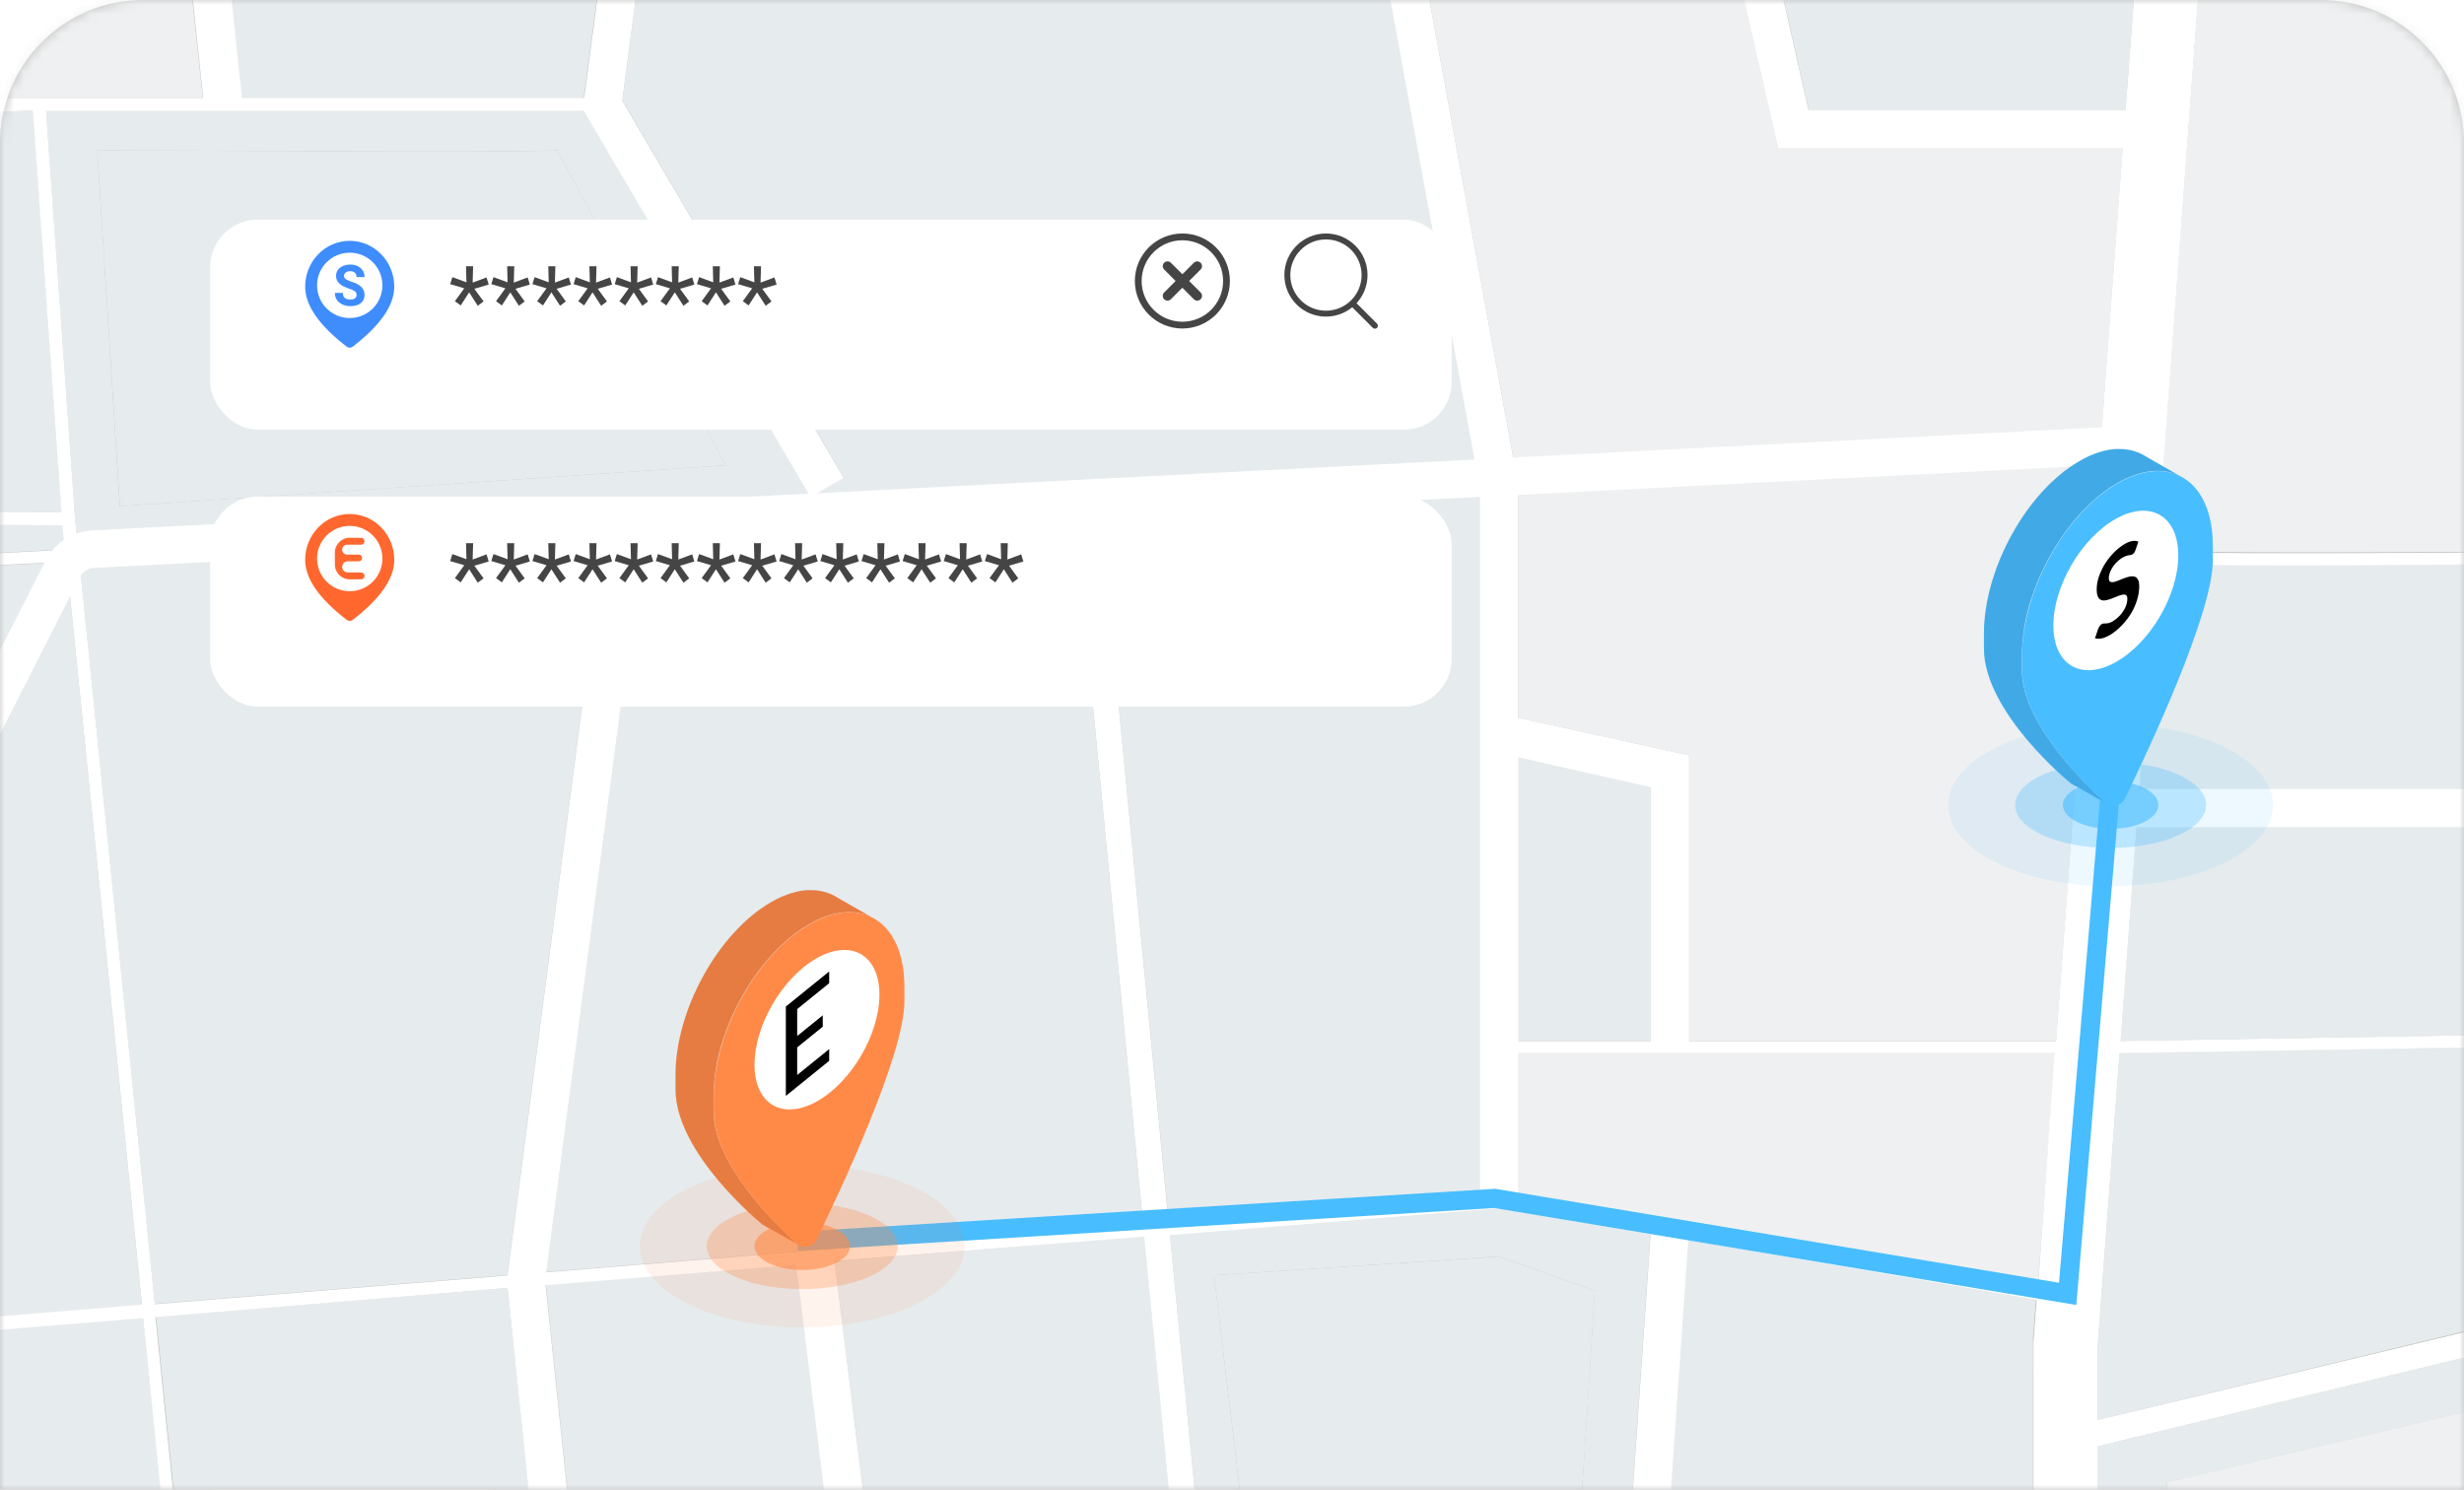 <svg width="258" height="156" viewBox="0 0 258 156" fill="none" xmlns="http://www.w3.org/2000/svg">
<path d="M0 15C0 6.716 6.716 0 15 0H243C251.284 0 258 6.716 258 15V156H0V15Z" fill="#C0C0C0"/>
<mask id="mask0_1084_2001" style="mask-type:alpha" maskUnits="userSpaceOnUse" x="0" y="0" width="258" height="156">
<path d="M0 15C0 6.716 6.716 0 15 0H243C251.284 0 258 6.716 258 15V156H0V15Z" fill="#C0C0C0"/>
</mask>
<g mask="url(#mask0_1084_2001)">
<path d="M158.988 125.406L213.378 134.726L215.207 110.312L158.988 110.312L158.988 125.406Z" fill="#EFF0F1"/>
<path d="M-47.283 11.719L3.37 10.272L3.37 10.259L21.238 10.259L18.623 -14.322L-57.641 -14.642L-47.258 11.719L-47.283 11.719Z" fill="#EFF0F1"/>
<path d="M61.122 10.26L64.356 -14.116L22.668 -14.296L25.283 10.26L61.122 10.26Z" fill="#E6EBED"/>
<path d="M-10.495 140.065L-8.743 163.033L17.035 158.04L15 137.991L-10.495 140.065Z" fill="#E6EBED"/>
<path d="M88.341 50.011L84.862 52.034L61.12 11.591L4.811 11.591L7.851 54.275L16.199 136.544L53.12 133.536L63.426 54.94L67.42 55.453L57.191 133.203L119.671 128.082L112.225 51.125L114.891 50.869L122.376 127.89L154.969 125.227L154.969 51.202L143.078 -13.797L68.424 -14.117L65.165 10.502L88.341 50.011ZM10.183 15.726C10.183 15.726 56.56 16.033 58.35 15.726L75.999 48.731L12.54 53.007L10.183 15.726Z" fill="#E6EBED"/>
<path d="M158.987 75.169L176.881 79.1L176.881 108.981L215.296 108.981L222.266 15.547L186.195 15.547L179.547 -13.643L147.161 -13.771L158.987 50.857L158.987 75.169Z" fill="#EFF0F1"/>
<path d="M222.562 11.54L224.43 -13.45L183.683 -13.617L189.402 11.54L222.562 11.54Z" fill="#E6EBED"/>
<path d="M294.848 2.758L297.141 -13.142L231.157 -13.424L230.899 -9.993L294.848 2.758Z" fill="#E6EBED"/>
<path d="M-46.512 53.239L6.461 53.648L3.472 11.605L-48.431 13.09L-46.512 53.239Z" fill="#E6EBED"/>
<path d="M-34.287 60.958L-62.989 120.541C-44.232 121.245 -26.699 121.821 -25.63 121.821L-25.566 123.102L-24.277 123.729C-24.703 124.574 -24.703 124.574 -37.482 124.126C-44.619 123.883 -54.113 123.524 -63.608 123.166L-63.608 143.765L-34.79 140.705L14.859 136.66L6.962 58.858L-34.287 60.958Z" fill="#E6EBED"/>
<path d="M53.635 206.92L60.617 206.255L53.145 134.88L16.34 137.889L22.601 199.508L53.635 206.92Z" fill="#E6EBED"/>
<path d="M172.852 108.98L172.852 82.312L158.99 79.265L158.99 108.98L172.852 108.98Z" fill="#E6EBED"/>
<path d="M168.174 195.897L172.824 129.119L156.94 126.405L122.493 129.208L129.307 199.623L168.174 195.897ZM156.979 131.577L166.988 135.162L163.304 193.158L134.641 196.525L127.13 133.549L156.979 131.577Z" fill="#E6EBED"/>
<path d="M96.174 202.835L126.641 199.903L119.826 129.437L87.401 132.087L96.174 202.835Z" fill="#E6EBED"/>
<path d="M-64.42 120.452L-35.126 59.678L6.871 57.528L6.613 54.967L-47.763 54.545L-49.734 13.115L-50.945 13.115L-78.978 13.909L-72.227 120.171C-69.689 120.26 -67.061 120.35 -64.42 120.452ZM-53.2 15.727L-49.103 73.71L-66.713 111.439L-71.866 15.727L-53.2 15.727Z" fill="#E6EBED"/>
<path d="M57.154 134.547L60.258 164.185L86.59 158.347L83.382 132.409L57.154 134.547Z" fill="#E6EBED"/>
<path d="M212.863 195.482L212.876 140.124L213.211 135.541L176.741 129.28L172.167 194.983L188.026 193.46L211.446 199.925L212.863 195.482Z" fill="#E6EBED"/>
<path d="M219.638 194.654L237.042 195.345L280.984 173.581L267.561 139.859L219.638 151.458L219.638 194.654ZM275.677 172.275L237.48 192.234L225.59 189.354L226.878 155.247L262.949 146.721L275.677 172.275Z" fill="#E6EBED"/>
<path d="M286.936 57.5L294.266 6.725L230.588 -5.988L225.834 57.718C235.651 57.974 265.718 57.807 286.936 57.5Z" fill="#EFF0F1"/>
<path d="M219.64 141.027L219.64 148.708L264.574 137.839L263.415 109.584L221.933 110.262L219.64 141.027Z" fill="#E6EBED"/>
<path d="M225.757 59.087L222.034 109.017L263.348 108.339L261.325 59.087C247.335 59.189 232.456 59.228 225.757 59.087Z" fill="#E6EBED"/>
<path d="M-68.09 228.376L-65.411 228.21L-66.854 205.536L-25.926 204.256L-24.574 228.274L-23.285 228.197L-24.638 204.218L9.552 203.194L21.881 206.138L24.174 228.735L25.462 228.735L23.207 206.458L53.043 213.589L60.67 212.86C60.051 216.06 58.57 222.026 56.805 228.863L61.056 228.863C63.478 219.671 64.496 214.946 64.921 212.45L127.336 206.445L129.526 229.157L132.231 229.157L130.003 206.113L167.748 202.477L165.893 229.234L169.926 229.234L171.819 202.08L187.549 200.556L209.552 206.637L202.325 229.375L209.346 229.375L219.136 198.636L234.905 199.263L227.008 229.657L231.156 229.657L235.02 214.882L249.694 217.34C248.405 221.783 247.297 225.905 246.525 229.721L247.903 229.721C248.663 225.969 249.694 221.911 251.033 217.558L265.668 220.003L264.895 229.785L267.587 229.785L268.528 217.763L251.884 214.972C254.576 207.867 263.478 192.107 288.689 192.862L303.452 229.989L305.165 229.989L306.183 229.593L291.587 192.926L355.059 192.926L355.059 191.646L291.059 191.646L284.901 176.193L331.793 152.905C330.998 151.804 330.477 150.532 330.273 149.192L283.407 172.39L269.236 136.71L265.938 137.516L264.792 109.555L330.389 108.48L330.389 107.2L264.689 108.262L262.679 59.087C272.805 59.01 282.26 58.908 287.529 58.844L288.096 58.844L355.677 55.784L355.677 54.504L288.277 57.513L295.568 7.032L355.832 19.053L355.832 15.622C355.832 15.405 355.832 15.187 355.832 14.969L296.161 3.063L298.479 -12.979L297.603 -13.094L297.14 -13.094L294.834 2.756L230.898 -10.047L231.156 -13.465L224.431 -13.465L222.563 11.525L189.365 11.525L183.645 -13.645L179.51 -13.645L186.183 15.558L222.254 15.558L215.285 109.017L176.869 109.017L176.869 79.098L158.975 75.167L158.975 50.842L147.149 -13.785L143.053 -13.785L154.943 51.214L154.943 125.238L122.351 127.901L114.905 50.906L112.238 51.162L119.684 128.119L57.204 133.24L67.433 55.49L63.439 54.977L53.133 133.573L16.212 136.582L7.864 54.312L4.824 11.628L61.12 11.628L84.863 52.071L88.341 50.049L65.153 10.54L68.412 -14.08L64.406 -14.08L61.172 10.245L25.333 10.245L22.757 -14.31L18.699 -14.31L21.275 10.258L3.407 10.258L-47.285 11.717L-57.669 -14.63L-62.01 -14.63L-51.536 11.845L-79.131 12.627L-80.87 -14.745L-81.759 -14.745L-83.549 -14.63L-81.81 12.703L-89.888 12.934L-89.888 14.214L-81.733 13.971L-74.983 119.989C-80.226 119.784 -85.288 119.592 -89.888 119.413L-89.888 122.076C-85.559 122.255 -80.355 122.447 -74.815 122.665L-73.359 145.556L-89.888 148.821L-89.888 150.191L-73.269 146.9L-69.958 198.892L-89.888 199.494L-89.888 206.164M-72.148 122.831C-69.765 122.921 -67.343 123.011 -64.909 123.113L-64.909 143.943L-70.68 145.082L-72.148 122.831ZM-70.654 146.427L-64.213 145.146L-34.725 142.023L-13.224 140.269L-8.909 197.125L-67.33 198.866L-70.654 146.427ZM17.127 159.357L20.167 189.264L8.354 188.432L5.443 161.623L17.127 159.357ZM16.998 158.077L-8.767 163.083L-10.506 140.115L14.988 138.041L16.998 158.077ZM-6.19 197.112L-8.677 164.427L2.815 162.187L5.932 190.98L20.451 192.017L21.185 199.225L10.274 196.664L-6.19 197.112ZM86.563 158.397L60.232 164.235L57.127 134.597L83.356 132.459L86.563 158.397ZM60.373 165.567L86.731 159.716L92.129 203.245L64.599 205.895L60.373 165.567ZM172.206 195.563L176.779 129.86L213.249 136.108L212.914 140.704L212.914 196.05L211.51 200.505L188.077 193.976L172.206 195.563ZM288.148 191.607C281.23 191.607 258.363 193.041 250.531 214.844L235.69 212.36L239.22 198.802L282.492 177.371L288.148 191.607ZM280.998 173.684L237.056 195.448L219.652 194.757L219.652 151.458L267.574 139.859L280.998 173.684ZM264.586 137.939L219.639 148.706L219.639 141.024L221.932 110.298L263.413 109.619L264.586 137.939ZM263.362 108.339L222.048 109.017L225.771 59.087C232.47 59.292 247.375 59.254 261.339 59.087L263.362 108.339ZM294.28 6.827L286.95 57.602C265.732 57.858 235.665 58.076 225.861 57.82L230.589 -5.989L294.28 6.827ZM213.391 134.853L159.001 125.533L159.001 110.298L215.13 110.298L213.391 134.853ZM172.863 82.439L172.863 109.017L159.001 109.017L159.001 79.315L172.863 82.439ZM156.953 126.531L172.837 129.246L168.186 196.024L129.32 199.762L122.505 129.348L156.953 126.531ZM126.653 200.018L96.174 202.95L87.388 132.062L119.8 129.502L126.653 200.018ZM53.146 134.879L60.541 206.317L53.558 206.983L22.525 199.57L16.277 137.939L53.146 134.879ZM-34.789 140.704L-63.582 143.751L-63.582 123.1C-54.087 123.459 -44.593 123.817 -37.456 124.061C-24.677 124.509 -24.677 124.509 -24.252 123.664L-25.54 123.036L-25.604 121.756C-26.725 121.756 -44.258 121.18 -62.963 120.476L-34.261 60.918L6.963 58.818L14.86 136.62L-34.789 140.704ZM6.434 53.646L-46.538 53.224L-48.458 13.087L3.433 11.602L6.434 53.646ZM-51.034 13.164L-49.823 13.164L-47.852 54.593L6.525 55.016L6.782 57.577L-35.214 59.727L-64.419 120.45C-66.995 120.348 -69.649 120.258 -72.251 120.156L-79.002 13.894L-51.034 13.164Z" fill="white"/>
<path d="M163.303 193.171L167 135.163L156.977 131.591L127.129 133.55L134.652 196.526L163.303 193.171Z" fill="#E6EBED"/>
<path d="M225.591 189.331L237.495 192.211L275.652 172.278L262.976 146.698L226.892 155.224L225.591 189.331Z" fill="#EFF0F1"/>
<path d="M58.351 15.726C56.612 16.033 10.184 15.726 10.184 15.726L12.554 53.007L76 48.731L58.351 15.726Z" fill="#E6EBED"/>
<path d="M20.645 140.077L49.425 138.105L57.695 202.054L52.736 202.054L26.275 194.321L20.645 140.077Z" fill="#E6EBED"/>
<path d="M-52.67 199.685L-33.9 198.891L-36.644 142.675C-36.724 141.204 -36.413 139.738 -35.742 138.425L4.773 58.703C5.236 57.794 5.933 57.023 6.793 56.468C7.652 55.913 8.644 55.593 9.668 55.541L221.443 44.684C221.944 44.66 222.446 44.74 222.914 44.921C223.382 45.102 223.807 45.379 224.161 45.734C224.507 46.095 224.775 46.524 224.945 46.993C225.116 47.463 225.187 47.963 225.153 48.461L222.576 82.631L260.219 82.631L260.219 86.625L222.087 86.625C221.595 86.624 221.109 86.52 220.659 86.323C220.209 86.124 219.805 85.836 219.474 85.475C219.142 85.114 218.889 84.688 218.731 84.225C218.574 83.762 218.514 83.272 218.557 82.785L221.133 48.64L9.861 59.471C9.546 59.484 9.239 59.581 8.974 59.752C8.709 59.924 8.495 60.163 8.354 60.444L-32.213 140.23C-32.569 140.926 -32.734 141.703 -32.689 142.483L-29.92 199.16C-29.893 199.627 -29.962 200.095 -30.121 200.534C-30.281 200.974 -30.527 201.378 -30.847 201.721C-31.163 202.064 -31.545 202.341 -31.969 202.537C-32.394 202.732 -32.853 202.842 -33.321 202.86L-52.554 203.692L-52.67 199.685Z" fill="white"/>
</g>
<path d="M83.5 130L156.5 125.5L216.5 135.5L221 82.5" stroke="#48BDFF" stroke-width="2"/>
<g filter="url(#filter0_d_1084_2001)">
<rect x="22" y="19" width="130" height="22" rx="5" fill="white"/>
</g>
<path d="M47.63 31.543L48.611 30.195L47.137 29.756L47.366 29.023L48.841 29.565L48.797 27.886H49.539L49.49 29.595L50.945 29.053L51.17 29.8L49.671 30.244L50.633 31.567L50.027 32.022L49.124 30.615L48.24 31.987L47.63 31.543ZM51.937 31.543L52.918 30.195L51.443 29.756L51.673 29.023L53.148 29.565L53.103 27.886H53.846L53.797 29.595L55.252 29.053L55.477 29.8L53.977 30.244L54.94 31.567L54.334 32.022L53.431 30.615L52.547 31.987L51.937 31.543ZM56.243 31.543L57.225 30.195L55.75 29.756L55.98 29.023L57.454 29.565L57.41 27.886H58.152L58.103 29.595L59.559 29.053L59.783 29.8L58.284 30.244L59.246 31.567L58.641 32.022L57.737 30.615L56.853 31.987L56.243 31.543ZM60.55 31.543L61.531 30.195L60.057 29.756L60.286 29.023L61.761 29.565L61.717 27.886H62.459L62.41 29.595L63.865 29.053L64.09 29.8L62.591 30.244L63.553 31.567L62.947 32.022L62.044 30.615L61.16 31.987L60.55 31.543ZM64.856 31.543L65.838 30.195L64.363 29.756L64.593 29.023L66.067 29.565L66.023 27.886H66.766L66.717 29.595L68.172 29.053L68.397 29.8L66.897 30.244L67.859 31.567L67.254 32.022L66.351 30.615L65.467 31.987L64.856 31.543ZM69.163 31.543L70.144 30.195L68.67 29.756L68.899 29.023L70.374 29.565L70.33 27.886H71.072L71.023 29.595L72.478 29.053L72.703 29.8L71.204 30.244L72.166 31.567L71.561 32.022L70.657 30.615L69.773 31.987L69.163 31.543ZM73.47 31.543L74.451 30.195L72.977 29.756L73.206 29.023L74.681 29.565L74.637 27.886H75.379L75.33 29.595L76.785 29.053L77.01 29.8L75.511 30.244L76.473 31.567L75.867 32.022L74.964 30.615L74.08 31.987L73.47 31.543ZM77.776 31.543L78.758 30.195L77.283 29.756L77.513 29.023L78.987 29.565L78.943 27.886H79.686L79.637 29.595L81.092 29.053L81.316 29.8L79.817 30.244L80.779 31.567L80.174 32.022L79.27 30.615L78.387 31.987L77.776 31.543Z" fill="#454545"/>
<path fill-rule="evenodd" clip-rule="evenodd" d="M39.916 26.625C39.041 25.725 37.855 25.22 36.618 25.22C35.381 25.22 34.194 25.725 33.319 26.625C32.445 27.525 31.953 28.745 31.953 30.017C31.953 32.004 33.425 34.085 36.307 36.308C36.397 36.377 36.506 36.415 36.618 36.415C36.73 36.415 36.839 36.377 36.929 36.308C39.81 34.085 41.282 32.004 41.282 30.017C41.282 28.745 40.791 27.525 39.916 26.625Z" fill="#3F8DFD"/>
<circle cx="36.62" cy="29.884" r="3.421" fill="white"/>
<path d="M37.334 30.891C37.334 30.726 37.279 30.6 37.167 30.513C37.056 30.424 36.855 30.33 36.566 30.233C36.276 30.134 36.047 30.037 35.878 29.942C35.418 29.682 35.188 29.332 35.188 28.892C35.188 28.663 35.249 28.459 35.371 28.281C35.496 28.1 35.673 27.959 35.903 27.859C36.135 27.758 36.395 27.707 36.683 27.707C36.972 27.707 37.23 27.763 37.457 27.873C37.683 27.982 37.859 28.136 37.983 28.336C38.109 28.536 38.172 28.763 38.172 29.017H37.337C37.337 28.823 37.279 28.672 37.162 28.566C37.045 28.457 36.88 28.403 36.669 28.403C36.465 28.403 36.306 28.448 36.193 28.54C36.08 28.629 36.023 28.747 36.023 28.895C36.023 29.032 36.089 29.148 36.221 29.241C36.354 29.334 36.55 29.421 36.808 29.503C37.283 29.652 37.629 29.838 37.846 30.059C38.064 30.28 38.172 30.555 38.172 30.885C38.172 31.252 38.04 31.54 37.774 31.75C37.509 31.957 37.151 32.061 36.702 32.061C36.391 32.061 36.106 32.002 35.85 31.884C35.594 31.763 35.398 31.599 35.263 31.392C35.129 31.184 35.062 30.944 35.062 30.67H35.901C35.901 31.137 36.168 31.371 36.702 31.371C36.901 31.371 37.056 31.329 37.167 31.246C37.279 31.161 37.334 31.042 37.334 30.891Z" fill="#3F8DFD"/>
<g filter="url(#filter1_d_1084_2001)">
<rect x="22" y="48" width="130" height="22" rx="5" fill="white"/>
</g>
<path fill-rule="evenodd" clip-rule="evenodd" d="M138.838 32.537C140.899 32.537 142.57 30.866 142.57 28.805C142.57 26.744 140.899 25.073 138.838 25.073C136.777 25.073 135.106 26.744 135.106 28.805C135.106 30.866 136.777 32.537 138.838 32.537ZM138.838 33.158C141.242 33.158 143.192 31.209 143.192 28.805C143.192 26.4 141.242 24.451 138.838 24.451C136.434 24.451 134.484 26.4 134.484 28.805C134.484 31.209 136.434 33.158 138.838 33.158Z" fill="#454545"/>
<path fill-rule="evenodd" clip-rule="evenodd" d="M141.546 31.695C141.667 31.573 141.864 31.573 141.986 31.695L144.184 33.894C144.306 34.015 144.306 34.212 144.184 34.334C144.063 34.455 143.866 34.455 143.745 34.334L141.546 32.135C141.424 32.013 141.424 31.816 141.546 31.695Z" fill="#454545"/>
<path fill-rule="evenodd" clip-rule="evenodd" d="M123.804 33.692C126.159 33.692 128.069 31.782 128.069 29.427C128.069 27.071 126.159 25.162 123.804 25.162C121.448 25.162 119.539 27.071 119.539 29.427C119.539 31.782 121.448 33.692 123.804 33.692ZM123.804 34.402C126.552 34.402 128.779 32.175 128.779 29.427C128.779 26.679 126.552 24.451 123.804 24.451C121.056 24.451 118.828 26.679 118.828 29.427C118.828 32.175 121.056 34.402 123.804 34.402Z" fill="#454545"/>
<path d="M122.25 27.872L125.36 30.982" stroke="#454545" stroke-linecap="round"/>
<path d="M125.359 27.872L122.25 30.982" stroke="#454545" stroke-linecap="round"/>
<path d="M47.63 60.543L48.611 59.195L47.137 58.756L47.366 58.023L48.841 58.565L48.797 56.886H49.539L49.49 58.595L50.945 58.053L51.17 58.8L49.671 59.244L50.633 60.567L50.027 61.022L49.124 59.615L48.24 60.987L47.63 60.543ZM51.937 60.543L52.918 59.195L51.443 58.756L51.673 58.023L53.148 58.565L53.103 56.886H53.846L53.797 58.595L55.252 58.053L55.477 58.8L53.977 59.244L54.94 60.567L54.334 61.022L53.431 59.615L52.547 60.987L51.937 60.543ZM56.243 60.543L57.225 59.195L55.75 58.756L55.98 58.023L57.454 58.565L57.41 56.886H58.152L58.103 58.595L59.559 58.053L59.783 58.8L58.284 59.244L59.246 60.567L58.641 61.022L57.737 59.615L56.853 60.987L56.243 60.543ZM60.55 60.543L61.531 59.195L60.057 58.756L60.286 58.023L61.761 58.565L61.717 56.886H62.459L62.41 58.595L63.865 58.053L64.09 58.8L62.591 59.244L63.553 60.567L62.947 61.022L62.044 59.615L61.16 60.987L60.55 60.543ZM64.856 60.543L65.838 59.195L64.363 58.756L64.593 58.023L66.067 58.565L66.023 56.886H66.766L66.717 58.595L68.172 58.053L68.397 58.8L66.897 59.244L67.859 60.567L67.254 61.022L66.351 59.615L65.467 60.987L64.856 60.543ZM69.163 60.543L70.144 59.195L68.67 58.756L68.899 58.023L70.374 58.565L70.33 56.886H71.072L71.023 58.595L72.478 58.053L72.703 58.8L71.204 59.244L72.166 60.567L71.561 61.022L70.657 59.615L69.773 60.987L69.163 60.543ZM73.47 60.543L74.451 59.195L72.977 58.756L73.206 58.023L74.681 58.565L74.637 56.886H75.379L75.33 58.595L76.785 58.053L77.01 58.8L75.511 59.244L76.473 60.567L75.867 61.022L74.964 59.615L74.08 60.987L73.47 60.543ZM77.776 60.543L78.758 59.195L77.283 58.756L77.513 58.023L78.987 58.565L78.943 56.886H79.686L79.637 58.595L81.092 58.053L81.316 58.8L79.817 59.244L80.779 60.567L80.174 61.022L79.27 59.615L78.387 60.987L77.776 60.543ZM82.083 60.543L83.064 59.195L81.59 58.756L81.819 58.023L83.294 58.565L83.25 56.886H83.992L83.943 58.595L85.398 58.053L85.623 58.8L84.124 59.244L85.086 60.567L84.481 61.022L83.577 59.615L82.693 60.987L82.083 60.543ZM86.39 60.543L87.371 59.195L85.897 58.756L86.126 58.023L87.601 58.565L87.557 56.886H88.299L88.25 58.595L89.705 58.053L89.93 58.8L88.431 59.244L89.393 60.567L88.787 61.022L87.884 59.615L87 60.987L86.39 60.543ZM90.696 60.543L91.678 59.195L90.203 58.756L90.433 58.023L91.907 58.565L91.863 56.886H92.606L92.557 58.595L94.012 58.053L94.236 58.8L92.737 59.244L93.699 60.567L93.094 61.022L92.19 59.615L91.307 60.987L90.696 60.543ZM95.003 60.543L95.984 59.195L94.51 58.756L94.739 58.023L96.214 58.565L96.17 56.886H96.912L96.863 58.595L98.318 58.053L98.543 58.8L97.044 59.244L98.006 60.567L97.4 61.022L96.497 59.615L95.613 60.987L95.003 60.543ZM99.31 60.543L100.291 59.195L98.816 58.756L99.046 58.023L100.521 58.565L100.477 56.886H101.219L101.17 58.595L102.625 58.053L102.85 58.8L101.351 59.244L102.312 60.567L101.707 61.022L100.804 59.615L99.92 60.987L99.31 60.543ZM103.616 60.543L104.598 59.195L103.123 58.756L103.353 58.023L104.827 58.565L104.783 56.886H105.525L105.477 58.595L106.932 58.053L107.156 58.8L105.657 59.244L106.619 60.567L106.014 61.022L105.11 59.615L104.227 60.987L103.616 60.543Z" fill="#454545"/>
<path fill-rule="evenodd" clip-rule="evenodd" d="M39.916 55.234C39.041 54.335 37.855 53.829 36.618 53.829C35.381 53.829 34.194 54.335 33.319 55.234C32.445 56.134 31.953 57.355 31.953 58.627C31.953 60.614 33.425 62.695 36.307 64.918C36.397 64.987 36.506 65.024 36.618 65.024C36.73 65.024 36.839 64.987 36.929 64.918C39.81 62.695 41.282 60.614 41.282 58.627C41.282 57.355 40.791 56.134 39.916 55.234Z" fill="#FF672E"/>
<circle cx="36.62" cy="58.494" r="3.421" fill="white"/>
<path d="M37.917 58.433C37.917 58.627 37.76 58.784 37.566 58.784H36.41C36.088 58.784 35.827 59.045 35.827 59.367V59.367C35.827 59.689 36.088 59.95 36.41 59.95H37.812C38.011 59.95 38.172 60.111 38.172 60.31V60.31C38.172 60.509 38.011 60.671 37.812 60.671H36.617C35.759 60.671 35.062 59.975 35.062 59.116V57.869C35.062 57.012 35.758 56.317 36.615 56.317H37.804C38.005 56.317 38.167 56.48 38.167 56.68V56.68C38.167 56.881 38.005 57.044 37.804 57.044H36.346C36.059 57.044 35.827 57.276 35.827 57.562V57.562C35.827 57.849 36.059 58.081 36.346 58.081H37.566C37.76 58.081 37.917 58.239 37.917 58.433V58.433Z" fill="#FF672E"/>
<ellipse opacity="0.1" cx="84" cy="130.5" rx="17" ry="8.5" fill="#FF8A48"/>
<ellipse opacity="0.3" cx="84" cy="130.5" rx="10" ry="4.5" fill="#FF8A48"/>
<ellipse opacity="0.6" cx="84" cy="130.5" rx="5" ry="2.5" fill="#FF8A48"/>
<path d="M83.371 130.221C83.429 130.272 83.491 130.319 83.558 130.359L79.858 128.269C79.858 128.269 70.732 120.878 70.732 114.108V112.56C70.732 105.77 75.201 97.689 80.715 94.501L81.277 94.186C81.464 94.097 81.651 94.003 81.834 93.924C82.188 93.769 82.552 93.636 82.922 93.525C83.095 93.471 83.272 93.422 83.445 93.382C83.607 93.343 83.772 93.311 83.938 93.289C84.101 93.26 84.265 93.24 84.43 93.23C84.593 93.23 84.755 93.23 84.923 93.23C85.944 93.215 86.947 93.507 87.801 94.067L91.25 96.038C89.491 95.166 87.195 95.348 84.682 96.802C80.74 99.079 77.315 103.878 75.694 108.904C75.059 110.823 74.726 112.83 74.708 114.852V116.399C74.723 121.637 80.646 127.693 83.371 130.221ZM89.703 105.455C89.703 108.638 87.471 112.511 84.716 114.108C82.252 115.512 80.232 114.664 79.789 112.225H79.818C79.912 112.191 80.01 112.151 80.104 112.107C80.206 112.068 80.304 112.022 80.4 111.969C80.503 111.92 80.597 111.866 80.7 111.806C83.465 110.22 85.697 106.342 85.697 103.163C85.704 103.06 85.704 102.956 85.697 102.853C85.697 102.789 85.697 102.73 85.697 102.671C85.689 102.497 85.667 102.324 85.633 102.153C87.949 101.296 89.703 102.636 89.703 105.455Z" fill="#FF8A48"/>
<path opacity="0.1" d="M74.724 116.414V114.881C74.742 112.86 75.074 110.853 75.709 108.934V108.934C77.331 103.908 80.745 99.108 84.697 96.832C87.21 95.378 89.507 95.196 91.266 96.068L87.816 94.097C86.966 93.513 85.96 93.201 84.929 93.2C84.771 93.2 84.609 93.2 84.436 93.2C84.271 93.211 84.106 93.231 83.943 93.259C83.778 93.282 83.613 93.313 83.451 93.353C83.278 93.392 83.101 93.442 82.928 93.496C82.557 93.606 82.194 93.74 81.839 93.895C81.657 93.974 81.47 94.067 81.282 94.156L80.721 94.462C75.207 97.65 70.737 105.731 70.737 112.521V114.068C70.737 120.853 79.863 128.23 79.863 128.23L83.564 130.319C83.497 130.279 83.434 130.233 83.377 130.181C80.647 127.693 74.724 121.637 74.724 116.414Z" fill="black"/>
<path opacity="0.2" d="M85.621 102.143C85.656 102.314 85.677 102.487 85.685 102.661C85.685 102.72 85.685 102.779 85.685 102.843C85.693 102.947 85.693 103.05 85.685 103.154C85.685 106.332 83.453 110.21 80.689 111.797C80.585 111.856 80.492 111.91 80.388 111.959C80.293 112.012 80.194 112.058 80.093 112.097C79.999 112.141 79.9 112.181 79.807 112.215H79.777C80.206 114.679 82.241 115.502 84.705 114.098C87.459 112.501 89.691 108.628 89.691 105.445C89.701 102.636 87.947 101.296 85.621 102.143Z" fill="black"/>
<path d="M94.699 104.878C94.699 110.506 87.845 125.007 85.495 129.821C85.403 130.011 85.268 130.176 85.101 130.304C84.934 130.431 84.739 130.518 84.532 130.556C84.326 130.594 84.113 130.584 83.911 130.524C83.709 130.465 83.524 130.36 83.371 130.216C80.646 127.703 74.728 121.637 74.728 116.419V114.881C74.728 108.091 79.197 100.01 84.711 96.822C90.225 93.634 94.699 96.561 94.699 103.351V104.878ZM89.703 105.455C89.703 102.272 87.471 100.981 84.711 102.572C81.952 104.164 79.719 108.037 79.719 111.22C79.719 114.403 81.957 115.699 84.711 114.103C87.466 112.506 89.703 108.643 89.703 105.455Z" fill="#FF8A48"/>
<circle r="7.5" transform="matrix(0.872 -0.489 0 1 85.544 107.835)" fill="white"/>
<path d="M86.826 109.863L86.821 111.096L82.284 114.769V105.409L86.821 101.736V102.965L83.472 105.677V108.498L86.149 106.33V107.519L83.472 109.687V112.58L86.826 109.863Z" fill="black"/>
<ellipse opacity="0.1" cx="221" cy="84.3" rx="17" ry="8.5" fill="#48BDFF"/>
<ellipse opacity="0.3" cx="221" cy="84.3" rx="10" ry="4.5" fill="#48BDFF"/>
<ellipse opacity="0.6" cx="221" cy="84.3" rx="5" ry="2.5" fill="#48BDFF"/>
<path d="M220.371 84.021C220.429 84.072 220.491 84.119 220.558 84.159L216.858 82.069C216.858 82.069 207.732 74.678 207.732 67.907V66.36C207.732 59.57 212.201 51.489 217.715 48.301L218.277 47.986C218.464 47.897 218.651 47.803 218.833 47.724C219.188 47.569 219.552 47.436 219.922 47.325C220.095 47.271 220.272 47.222 220.445 47.182C220.607 47.143 220.772 47.111 220.938 47.089C221.101 47.06 221.265 47.04 221.43 47.03C221.593 47.03 221.756 47.03 221.923 47.03C222.944 47.015 223.947 47.307 224.801 47.867L228.25 49.838C226.491 48.966 224.195 49.148 221.682 50.602C217.74 52.879 214.315 57.678 212.694 62.704C212.059 64.624 211.726 66.63 211.708 68.652V70.199C211.723 75.437 217.646 81.493 220.371 84.021ZM226.703 59.255C226.703 62.438 224.471 66.311 221.716 67.907C219.252 69.312 217.232 68.464 216.789 66.025H216.818C216.912 65.991 217.01 65.951 217.104 65.907C217.206 65.868 217.304 65.822 217.4 65.769C217.503 65.72 217.597 65.665 217.7 65.606C220.465 64.02 222.697 60.142 222.697 56.964C222.704 56.86 222.704 56.756 222.697 56.653C222.697 56.589 222.697 56.53 222.697 56.471C222.689 56.297 222.667 56.124 222.633 55.953C224.949 55.096 226.703 56.436 226.703 59.255Z" fill="#48BDFF"/>
<path opacity="0.1" d="M211.724 70.214V68.681C211.742 66.659 212.074 64.653 212.709 62.734V62.734C214.331 57.708 217.745 52.908 221.697 50.632C224.21 49.178 226.506 48.996 228.266 49.868L224.816 47.897C223.966 47.313 222.96 47.001 221.929 47C221.771 47 221.609 47 221.436 47C221.271 47.011 221.106 47.031 220.943 47.059C220.778 47.082 220.613 47.113 220.451 47.153C220.278 47.192 220.101 47.241 219.928 47.296C219.557 47.406 219.194 47.54 218.839 47.695C218.657 47.774 218.47 47.867 218.282 47.956L217.721 48.261C212.207 51.45 207.738 59.531 207.738 66.321V67.868C207.738 74.653 216.863 82.03 216.863 82.03L220.564 84.119C220.497 84.079 220.435 84.033 220.377 83.981C217.647 81.493 211.724 75.437 211.724 70.214Z" fill="black"/>
<path opacity="0.2" d="M222.621 55.944C222.656 56.114 222.677 56.287 222.685 56.461C222.685 56.52 222.685 56.579 222.685 56.643C222.693 56.746 222.693 56.85 222.685 56.954C222.685 60.132 220.453 64.01 217.689 65.597C217.585 65.656 217.492 65.71 217.388 65.759C217.293 65.812 217.194 65.858 217.093 65.897C216.999 65.941 216.9 65.981 216.807 66.015H216.777C217.206 68.479 219.241 69.302 221.705 67.898C224.459 66.301 226.691 62.428 226.691 59.245C226.701 56.436 224.947 55.096 222.621 55.944Z" fill="black"/>
<path d="M231.699 58.678C231.699 64.305 224.845 78.807 222.495 83.621C222.403 83.811 222.268 83.976 222.101 84.103C221.934 84.231 221.739 84.318 221.532 84.356C221.326 84.394 221.113 84.383 220.911 84.324C220.709 84.265 220.524 84.159 220.371 84.016C217.646 81.503 211.728 75.437 211.728 70.219V68.681C211.728 61.891 216.197 53.81 221.711 50.622C227.225 47.434 231.699 50.361 231.699 57.151V58.678ZM226.703 59.255C226.703 56.072 224.471 54.781 221.711 56.372C218.952 57.964 216.72 61.837 216.72 65.02C216.72 68.203 218.957 69.499 221.711 67.903C224.466 66.306 226.703 62.443 226.703 59.255Z" fill="#48BDFF"/>
<circle r="7.5" transform="matrix(0.872 -0.489 0 1 221.544 61.835)" fill="white"/>
<path d="M223.607 57.59C223.574 57.691 223.536 57.775 223.495 57.84C223.453 57.906 223.402 57.964 223.339 58.014C223.269 58.071 223.192 58.106 223.109 58.12C223.027 58.129 222.929 58.144 222.817 58.165C222.705 58.186 222.573 58.232 222.419 58.303C222.27 58.365 222.094 58.479 221.891 58.643C221.725 58.777 221.574 58.926 221.437 59.091C221.304 59.246 221.19 59.41 221.095 59.584C221.004 59.748 220.933 59.914 220.884 60.083C220.834 60.246 220.809 60.399 220.809 60.543C220.809 60.735 220.855 60.858 220.946 60.912C221.037 60.967 221.157 60.981 221.306 60.956C221.456 60.926 221.626 60.871 221.816 60.791C222.007 60.712 222.202 60.634 222.401 60.558C222.6 60.482 222.794 60.423 222.985 60.381C223.176 60.339 223.346 60.34 223.495 60.384C223.644 60.423 223.764 60.523 223.855 60.684C223.947 60.84 223.992 61.083 223.992 61.413C223.992 61.797 223.938 62.196 223.831 62.608C223.723 63.021 223.565 63.431 223.358 63.839C223.151 64.247 222.892 64.643 222.581 65.028C222.274 65.41 221.922 65.762 221.524 66.084C221.304 66.262 221.091 66.408 220.884 66.523C220.681 66.639 220.486 66.73 220.299 66.796C220.117 66.853 219.945 66.885 219.783 66.894C219.626 66.899 219.485 66.879 219.36 66.836L219.671 65.928C219.709 65.818 219.754 65.72 219.808 65.634C219.866 65.539 219.937 65.458 220.019 65.39C220.107 65.32 220.191 65.288 220.274 65.296C220.361 65.295 220.461 65.292 220.573 65.286C220.689 65.278 220.828 65.245 220.989 65.189C221.151 65.127 221.352 64.999 221.592 64.805C221.791 64.644 221.963 64.475 222.108 64.299C222.254 64.117 222.374 63.935 222.469 63.751C222.564 63.567 222.635 63.39 222.68 63.22C222.726 63.044 222.749 62.879 222.749 62.724C222.749 62.516 222.703 62.383 222.612 62.323C222.521 62.264 222.399 62.248 222.245 62.276C222.096 62.301 221.924 62.355 221.729 62.438C221.539 62.518 221.344 62.595 221.145 62.671C220.946 62.747 220.749 62.808 220.554 62.853C220.363 62.896 220.191 62.894 220.038 62.847C219.889 62.792 219.769 62.679 219.678 62.507C219.586 62.331 219.541 62.063 219.541 61.706C219.541 61.381 219.59 61.031 219.69 60.657C219.794 60.28 219.943 59.901 220.138 59.519C220.337 59.134 220.579 58.761 220.865 58.402C221.155 58.033 221.489 57.697 221.866 57.391C222.293 57.045 222.68 56.82 223.029 56.714C223.377 56.608 223.669 56.611 223.905 56.724L223.607 57.59Z" fill="black"/>
<defs>
<filter id="filter0_d_1084_2001" x="18" y="19" width="138" height="30" filterUnits="userSpaceOnUse" color-interpolation-filters="sRGB">
<feFlood flood-opacity="0" result="BackgroundImageFix"/>
<feColorMatrix in="SourceAlpha" type="matrix" values="0 0 0 0 0 0 0 0 0 0 0 0 0 0 0 0 0 0 127 0" result="hardAlpha"/>
<feOffset dy="4"/>
<feGaussianBlur stdDeviation="2"/>
<feComposite in2="hardAlpha" operator="out"/>
<feColorMatrix type="matrix" values="0 0 0 0 0 0 0 0 0 0 0 0 0 0 0 0 0 0 0.1 0"/>
<feBlend mode="normal" in2="BackgroundImageFix" result="effect1_dropShadow_1084_2001"/>
<feBlend mode="normal" in="SourceGraphic" in2="effect1_dropShadow_1084_2001" result="shape"/>
</filter>
<filter id="filter1_d_1084_2001" x="18" y="48" width="138" height="30" filterUnits="userSpaceOnUse" color-interpolation-filters="sRGB">
<feFlood flood-opacity="0" result="BackgroundImageFix"/>
<feColorMatrix in="SourceAlpha" type="matrix" values="0 0 0 0 0 0 0 0 0 0 0 0 0 0 0 0 0 0 127 0" result="hardAlpha"/>
<feOffset dy="4"/>
<feGaussianBlur stdDeviation="2"/>
<feComposite in2="hardAlpha" operator="out"/>
<feColorMatrix type="matrix" values="0 0 0 0 0 0 0 0 0 0 0 0 0 0 0 0 0 0 0.1 0"/>
<feBlend mode="normal" in2="BackgroundImageFix" result="effect1_dropShadow_1084_2001"/>
<feBlend mode="normal" in="SourceGraphic" in2="effect1_dropShadow_1084_2001" result="shape"/>
</filter>
</defs>
</svg>
